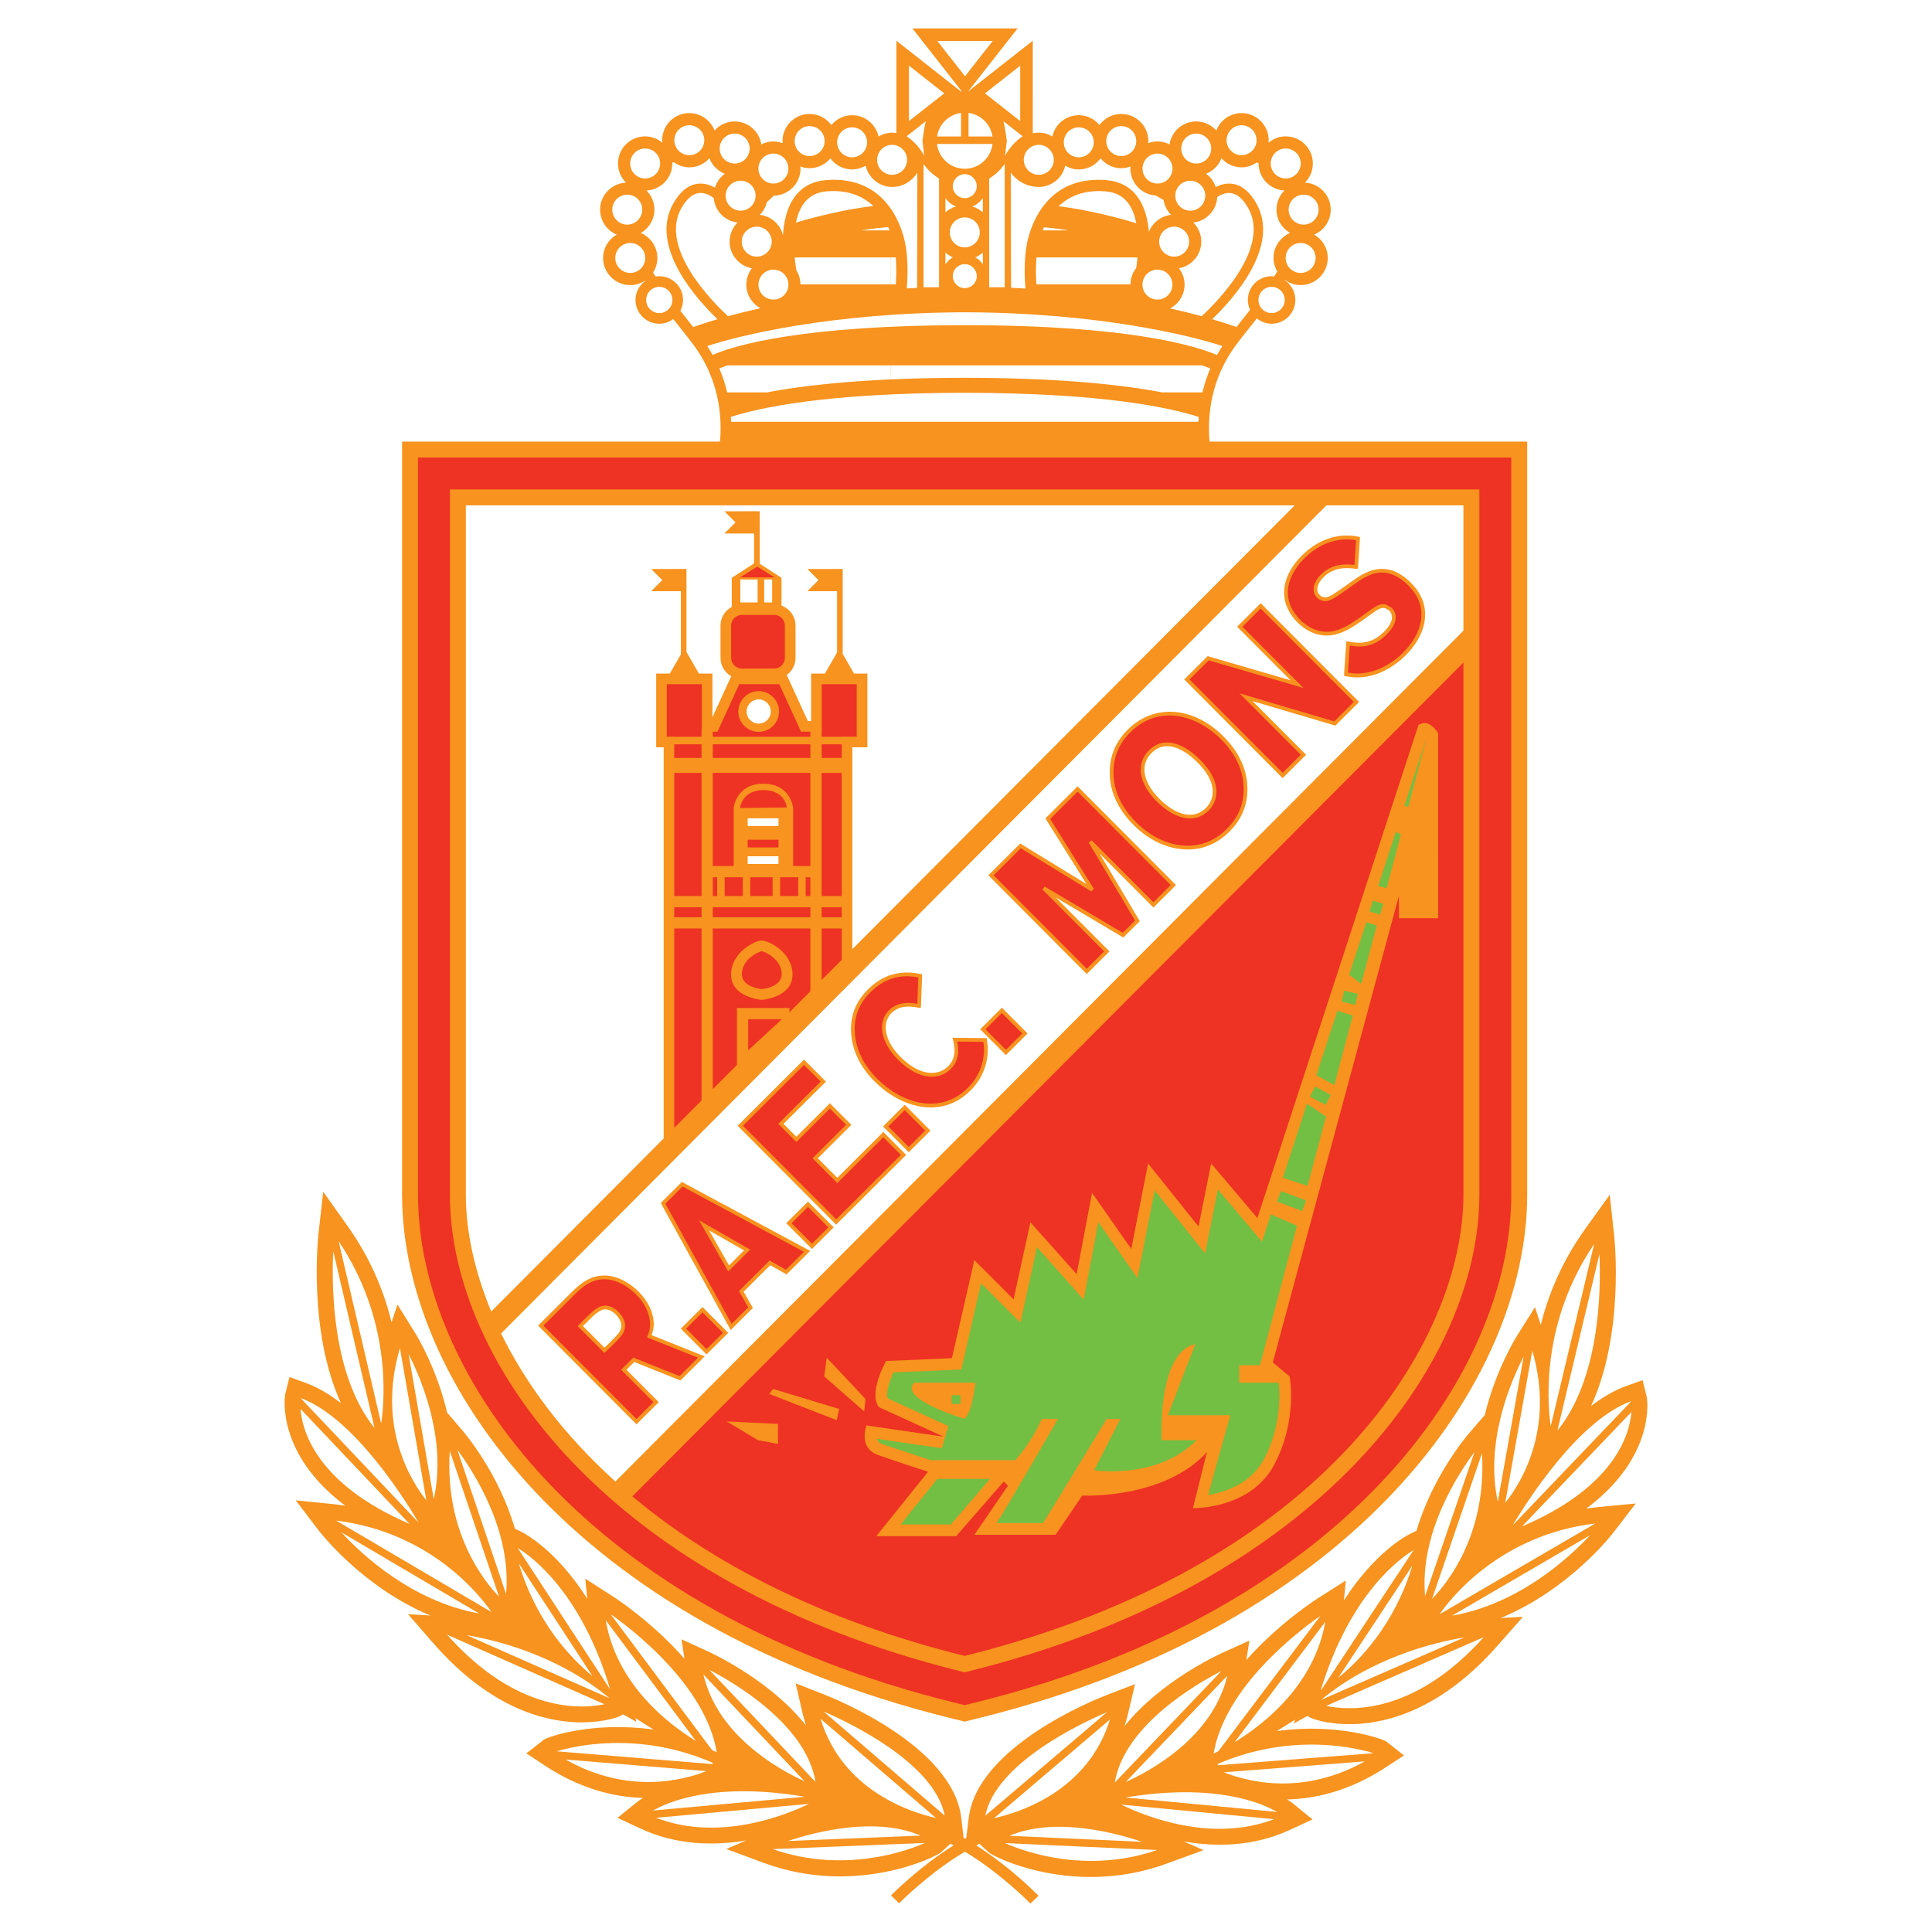 <?xml version="1.0" encoding="utf-8"?>
<!-- Generator: Adobe Illustrator 13.0.0, SVG Export Plug-In . SVG Version: 6.00 Build 14948)  -->
<!DOCTYPE svg PUBLIC "-//W3C//DTD SVG 1.0//EN" "http://www.w3.org/TR/2001/REC-SVG-20010904/DTD/svg10.dtd">
<svg version="1.0" id="Layer_1" xmlns="http://www.w3.org/2000/svg" xmlns:xlink="http://www.w3.org/1999/xlink" x="0px" y="0px"
	 width="192.756px" height="192.756px" viewBox="0 0 192.756 192.756" enable-background="new 0 0 192.756 192.756"
	 xml:space="preserve">
<g>
	<polygon fill-rule="evenodd" clip-rule="evenodd" fill="#FFFFFF" points="0,0 192.756,0 192.756,192.756 0,192.756 0,0 	"/>
	<path fill-rule="evenodd" clip-rule="evenodd" fill="#F7931E" d="M120.679,44.06c-0.303-3.479,0.553-6.851,2.661-9.672
		c0.606-0.811,1.319-1.69,2.053-2.62c0.406,0.326,0.914,0.529,1.474,0.529c1.308,0,2.369-1.062,2.369-2.369
		c0-0.832-0.433-1.561-1.082-1.984c0.006-0.01,0.012-0.02,0.018-0.03c0.448,0.329,0.996,0.529,1.594,0.529
		c1.491,0,2.705-1.213,2.705-2.705c0-0.998-0.549-1.861-1.354-2.331c0.97-0.411,1.651-1.373,1.651-2.492
		c0-1.448-1.146-2.625-2.578-2.692c0.489-0.49,0.793-1.166,0.793-1.912c0-1.492-1.214-2.706-2.706-2.706
		c-0.659,0-1.255,0.246-1.725,0.638c0.008-0.084,0.025-0.167,0.025-0.254c0-1.493-1.214-2.706-2.706-2.706
		c-1.15,0-2.127,0.725-2.519,1.739c-0.496-0.551-1.207-0.906-2.005-0.906c-1.35,0-2.461,0.996-2.663,2.289
		c-0.364-0.182-0.768-0.294-1.202-0.294c-0.328,0-0.639,0.068-0.931,0.176c0.006-0.071,0.021-0.14,0.021-0.212
		c0-1.492-1.214-2.706-2.706-2.706c-0.891,0-1.677,0.439-2.17,1.106c-0.497-0.595-1.234-0.981-2.068-0.981
		c-1.29,0-2.369,0.91-2.638,2.121c-0.399-0.233-0.786-0.376-1.352-0.376c-0.218,0-0.413,0.022-0.597,0.052V6.246V4.065l-6.44,5.057
		l-0.009,0l4.935-6.287H91.032l4.926,6.281l-0.081,0.011l-6.445-5.062v2.181v7.031c-0.14-0.023-0.282-0.037-0.428-0.037
		c-0.495,0-0.952,0.143-1.351,0.375c-0.269-1.21-1.348-2.12-2.638-2.12c-0.834,0-1.571,0.387-2.068,0.982
		c-0.493-0.668-1.279-1.107-2.171-1.107c-1.492,0-2.706,1.213-2.706,2.706c0,0.073,0.016,0.142,0.022,0.212
		c-0.292-0.107-0.603-0.176-0.932-0.176c-0.433,0-0.837,0.113-1.202,0.294c-0.202-1.293-1.314-2.289-2.663-2.289
		c-0.798,0-1.509,0.354-2.004,0.906c-0.391-1.014-1.369-1.739-2.52-1.739c-1.492,0-2.706,1.213-2.706,2.706
		c0,0.087,0.018,0.169,0.026,0.254c-0.47-0.392-1.067-0.638-1.726-0.638c-1.492,0-2.706,1.213-2.706,2.706
		c0,0.746,0.304,1.422,0.793,1.912c-1.432,0.068-2.579,1.244-2.579,2.692c0,1.119,0.682,2.08,1.652,2.492
		c-0.806,0.469-1.354,1.333-1.354,2.331c0,1.492,1.214,2.705,2.706,2.705c0.559,0,1.078-0.17,1.509-0.461
		c0.005,0.008,0.01,0.016,0.014,0.023c-0.6,0.43-0.995,1.129-0.995,1.923c0,1.307,1.063,2.369,2.369,2.369
		c0.525,0,1.006-0.177,1.399-0.466c0.716,0.906,1.41,1.765,2.003,2.557c2.109,2.821,2.963,6.192,2.661,9.672H40.115v75.126
		c0,18.615,17.084,42.889,54.593,52.197c0.009,0.004,1.533,0.381,1.533,0.381l1.531-0.381c37.511-9.309,54.596-33.582,54.596-52.197
		V44.06H120.679L120.679,44.06z M102.025,13.593c-0.736,0.507-1.349,1.184-1.766,1.983c0.009-0.062,0.027-0.123,0.034-0.186
		l0.16-1.34l-0.194-1.288c-0.034-0.229-0.097-0.449-0.15-0.671L102.025,13.593L102.025,13.593z M92.374,12.091
		c-0.054,0.222-0.116,0.442-0.15,0.671l-0.194,1.288l0.159,1.34c0.007,0.063,0.026,0.124,0.035,0.186
		c-0.417-0.799-1.029-1.476-1.765-1.983L92.374,12.091L92.374,12.091z M75.862,30.75c-1.226,0.274-2.305,0.545-3.229,0.798
		c-1.491-1.376-6.926-6.803-4.642-10.801c0.527-0.923,1.12-1.423,1.762-1.488c0.563-0.057,1.087,0.222,1.454,0.491
		c0.108,1.281,1.106,2.304,2.377,2.451c-0.488,0.49-0.79,1.165-0.79,1.909c0,1.328,0.962,2.43,2.226,2.657
		c-0.346,0.455-0.56,1.015-0.56,1.629C74.46,29.411,75.031,30.288,75.862,30.75L75.862,30.75z M119.885,31.551
		c-0.905-0.249-1.941-0.513-3.138-0.781c0.851-0.457,1.438-1.343,1.438-2.375c0-0.614-0.214-1.174-0.56-1.629
		c1.263-0.228,2.226-1.33,2.226-2.657c0-0.744-0.303-1.419-0.791-1.909c1.304-0.149,2.321-1.219,2.386-2.544
		c0.356-0.235,0.824-0.448,1.321-0.397c0.642,0.065,1.234,0.565,1.761,1.488C126.813,24.747,121.373,30.177,119.885,31.551
		L119.885,31.551z M105.621,20.574c1.015-0.964,2.499-1.666,4.683-1.481c1.004,0.084,1.753,0.483,2.289,1.22
		c0.398,0.547,0.634,1.232,0.778,1.956C111.888,21.821,108.785,20.967,105.621,20.574L105.621,20.574z M79.41,22.205
		c0.146-0.702,0.387-1.361,0.775-1.893c0.537-0.736,1.286-1.136,2.289-1.22c2.167-0.183,3.646,0.507,4.661,1.459
		C84.051,20.917,80.996,21.735,79.41,22.205L79.41,22.205z"/>
	<path fill-rule="evenodd" clip-rule="evenodd" fill="#FFFFFF" d="M96.252,39.19c-13.818,0.005-20.531,1.498-23.334,2.405
		c0.011,0.163,0.03,0.324,0.037,0.488h46.612c0.007-0.163,0.024-0.322,0.035-0.483C116.809,40.694,110.098,39.195,96.252,39.19
		L96.252,39.19z"/>
	<path fill-rule="evenodd" clip-rule="evenodd" fill="#FFFFFF" d="M69.666,18.328c0.631-0.062,1.2,0.138,1.66,0.393
		c0.178-0.56,0.522-1.046,0.989-1.384c-0.706-0.277-1.264-0.839-1.537-1.547c-0.495,0.552-1.206,0.905-2.004,0.905
		c-0.587,0-1.12-0.203-1.562-0.523c-0.049,0.021-0.097,0.042-0.145,0.062c0.002,0.026,0.008,0.05,0.008,0.078
		c0,1.448-1.147,2.625-2.579,2.692c0.489,0.49,0.793,1.166,0.793,1.912c0,0.998-0.549,1.861-1.354,2.33
		c0.969,0.412,1.652,1.374,1.652,2.493c0,0.537-0.162,1.034-0.433,1.456c0.082,0.135,0.175,0.267,0.26,0.401
		c0.12-0.018,0.24-0.036,0.365-0.036c1.307,0,2.37,1.063,2.37,2.369c0,0.389-0.104,0.751-0.271,1.077
		c0.228,0.288,0.455,0.577,0.677,0.856l0.6,0.769c0.476-0.171,1.294-0.45,2.426-0.783c-2.018-1.938-6.864-7.252-4.4-11.564
		C67.867,19.081,68.703,18.423,69.666,18.328L69.666,18.328z"/>
	<path fill-rule="evenodd" clip-rule="evenodd" fill="#FFFFFF" d="M124.498,29.928c0-1.306,1.062-2.369,2.368-2.369
		c0.09,0,0.173,0.017,0.26,0.026c0.104-0.166,0.207-0.331,0.307-0.498c-0.231-0.398-0.374-0.855-0.374-1.348
		c0-1.119,0.683-2.081,1.652-2.493c-0.806-0.469-1.354-1.332-1.354-2.33c0-0.746,0.304-1.422,0.793-1.912
		c-1.432-0.067-2.578-1.245-2.578-2.692c0-0.009,0.002-0.017,0.002-0.025c-0.062-0.028-0.124-0.054-0.187-0.082
		c-0.434,0.301-0.948,0.49-1.516,0.49c-0.798,0-1.509-0.353-2.004-0.906c-0.273,0.708-0.831,1.271-1.537,1.548
		c0.45,0.325,0.782,0.791,0.967,1.325c0.44-0.227,0.974-0.392,1.557-0.334c0.963,0.094,1.799,0.752,2.486,1.955
		c2.465,4.313-2.385,9.63-4.402,11.566c1.126,0.331,1.956,0.611,2.43,0.781l0.6-0.77c0.247-0.311,0.499-0.628,0.751-0.95
		C124.58,30.611,124.498,30.28,124.498,29.928L124.498,29.928z"/>
	<path fill-rule="evenodd" clip-rule="evenodd" fill="#FFFFFF" d="M93.689,17.804v10.858h-1.548V16.346
		C92.543,16.942,93.072,17.44,93.689,17.804L93.689,17.804z"/>
	<path fill-rule="evenodd" clip-rule="evenodd" fill="#FFFFFF" d="M98.692,17.804v10.858h1.548V16.346
		C99.838,16.942,99.309,17.44,98.692,17.804L98.692,17.804z"/>
	<path fill-rule="evenodd" clip-rule="evenodd" fill="#FFFFFF" d="M116.091,19.952l-0.783-0.446c-1.408-0.092-2.53-1.256-2.53-2.688
		c0-0.073,0.017-0.141,0.021-0.213c-0.291,0.108-0.603,0.176-0.932,0.176c-0.833,0-1.571-0.387-2.067-0.982
		c-0.493,0.667-1.279,1.106-2.171,1.106c-0.494,0-0.952-0.143-1.352-0.376c-0.269,1.211-1.347,2.121-2.638,2.121
		c-1.877,0-2.797-1.434-2.797-1.434l0.034,11.496c0.48,0.022,0.963,0.044,1.43,0.073c-0.077-0.938-0.16-2.72,0.129-4.357
		c0.207-1.172,1.563-6.994,7.962-6.455c1.329,0.112,2.373,0.677,3.104,1.679c0.704,0.967,1.016,2.228,1.127,3.47
		c0.361-0.908,1.203-1.572,2.21-1.688C116.445,21.041,116.182,20.525,116.091,19.952L116.091,19.952z"/>
	<path fill-rule="evenodd" clip-rule="evenodd" fill="#FFFFFF" d="M91.523,17.217c0,0-0.77,1.434-2.518,1.434
		c-1.255,0-2.37-0.91-2.639-2.121c-0.398,0.232-0.856,0.375-1.35,0.375c-0.892,0-1.678-0.439-2.171-1.106
		c-0.497,0.595-1.234,0.982-2.068,0.982c-0.329,0-0.639-0.067-0.931-0.176c0.006,0.072,0.022,0.141,0.022,0.213
		c0,1.476-1.19,2.676-2.662,2.701l-0.696,0.655c-0.12,0.483-0.363,0.919-0.704,1.261c1.132,0.13,2.047,0.956,2.312,2.038
		c0.082-1.352,0.387-2.763,1.157-3.821c0.73-1.002,1.774-1.567,3.103-1.679c6.4-0.539,7.756,5.283,7.963,6.455
		c0.289,1.631,0.207,3.405,0.129,4.348c0.339-0.02,0.688-0.035,1.033-0.051L91.523,17.217L91.523,17.217z"/>
	<path fill-rule="evenodd" clip-rule="evenodd" fill="#FFFFFF" d="M97.452,27.55c0,0.66-0.536,1.196-1.195,1.196
		c-0.661,0-1.197-0.536-1.197-1.196c0-0.661,0.536-1.196,1.197-1.196C96.916,26.354,97.452,26.889,97.452,27.55L97.452,27.55z"/>
	<path fill-rule="evenodd" clip-rule="evenodd" fill="#FFFFFF" d="M125.558,29.928c0,0.723,0.587,1.309,1.309,1.309
		c0.723,0,1.31-0.586,1.31-1.309c0-0.723-0.587-1.309-1.31-1.309C126.145,28.619,125.558,29.205,125.558,29.928L125.558,29.928z"/>
	<path fill-rule="evenodd" clip-rule="evenodd" fill="#FFFFFF" d="M67.087,29.928c0,0.723-0.586,1.309-1.309,1.309
		c-0.722,0-1.309-0.586-1.309-1.309c0-0.723,0.587-1.309,1.309-1.309C66.501,28.619,67.087,29.205,67.087,29.928L67.087,29.928z"/>
	<path fill-rule="evenodd" clip-rule="evenodd" fill="#FFFFFF" d="M128.27,25.738c0,0.825,0.67,1.495,1.495,1.495
		s1.494-0.67,1.494-1.495c0-0.826-0.669-1.495-1.494-1.495S128.27,24.913,128.27,25.738L128.27,25.738z"/>
	<path fill-rule="evenodd" clip-rule="evenodd" fill="#FFFFFF" d="M64.375,25.738c0,0.825-0.669,1.495-1.494,1.495
		c-0.826,0-1.495-0.67-1.495-1.495c0-0.826,0.669-1.495,1.495-1.495C63.706,24.243,64.375,24.913,64.375,25.738L64.375,25.738z"/>
	<path fill-rule="evenodd" clip-rule="evenodd" fill="#FFFFFF" d="M128.568,20.916c0,0.826,0.669,1.495,1.494,1.495
		s1.494-0.669,1.494-1.495c0-0.825-0.669-1.494-1.494-1.494S128.568,20.091,128.568,20.916L128.568,20.916z"/>
	<path fill-rule="evenodd" clip-rule="evenodd" fill="#FFFFFF" d="M64.077,20.916c0,0.826-0.67,1.495-1.494,1.495
		c-0.826,0-1.496-0.669-1.496-1.495c0-0.825,0.67-1.494,1.496-1.494C63.407,19.422,64.077,20.091,64.077,20.916L64.077,20.916z"/>
	<path fill-rule="evenodd" clip-rule="evenodd" fill="#FFFFFF" d="M126.781,16.312c0,0.825,0.67,1.495,1.495,1.495
		s1.495-0.67,1.495-1.495c0-0.826-0.67-1.496-1.495-1.496S126.781,15.486,126.781,16.312L126.781,16.312z"/>
	<path fill-rule="evenodd" clip-rule="evenodd" fill="#FFFFFF" d="M65.862,16.312c0,0.825-0.669,1.495-1.494,1.495
		c-0.826,0-1.495-0.67-1.495-1.495c0-0.826,0.669-1.496,1.495-1.496C65.193,14.816,65.862,15.486,65.862,16.312L65.862,16.312z"/>
	<path fill-rule="evenodd" clip-rule="evenodd" fill="#FFFFFF" d="M122.377,13.991c0,0.824,0.67,1.494,1.494,1.494
		c0.826,0,1.496-0.67,1.496-1.494c0-0.826-0.67-1.496-1.496-1.496C123.047,12.495,122.377,13.165,122.377,13.991L122.377,13.991z"/>
	<path fill-rule="evenodd" clip-rule="evenodd" fill="#FFFFFF" d="M70.268,13.991c0,0.824-0.669,1.494-1.495,1.494
		c-0.826,0-1.495-0.67-1.495-1.494c0-0.826,0.669-1.496,1.495-1.496C69.598,12.495,70.268,13.165,70.268,13.991L70.268,13.991z"/>
	<path fill-rule="evenodd" clip-rule="evenodd" fill="#FFFFFF" d="M113.988,16.818c0,0.826,0.67,1.495,1.494,1.495
		c0.826,0,1.495-0.669,1.495-1.495c0-0.825-0.669-1.495-1.495-1.495C114.658,15.324,113.988,15.993,113.988,16.818L113.988,16.818z"
		/>
	<path fill-rule="evenodd" clip-rule="evenodd" fill="#FFFFFF" d="M78.656,16.818c0,0.826-0.669,1.495-1.495,1.495
		c-0.825,0-1.495-0.669-1.495-1.495c0-0.825,0.669-1.495,1.495-1.495C77.987,15.324,78.656,15.993,78.656,16.818L78.656,16.818z"/>
	<path fill-rule="evenodd" clip-rule="evenodd" fill="#FFFFFF" d="M110.373,14.076c0,0.825,0.669,1.495,1.494,1.495
		c0.826,0,1.495-0.67,1.495-1.495s-0.669-1.495-1.495-1.495C111.042,12.581,110.373,13.25,110.373,14.076L110.373,14.076z"/>
	<path fill-rule="evenodd" clip-rule="evenodd" fill="#FFFFFF" d="M82.271,14.076c0,0.825-0.669,1.495-1.495,1.495
		c-0.825,0-1.495-0.67-1.495-1.495s0.669-1.495,1.495-1.495C81.603,12.581,82.271,13.25,82.271,14.076L82.271,14.076z"/>
	<path fill-rule="evenodd" clip-rule="evenodd" fill="#FFFFFF" d="M106.135,14.2c0,0.825,0.669,1.495,1.494,1.495
		c0.826,0,1.495-0.669,1.495-1.495s-0.669-1.495-1.495-1.495C106.804,12.706,106.135,13.375,106.135,14.2L106.135,14.2z"/>
	<path fill-rule="evenodd" clip-rule="evenodd" fill="#FFFFFF" d="M86.51,14.2c0,0.825-0.67,1.495-1.494,1.495
		c-0.826,0-1.496-0.669-1.496-1.495s0.67-1.495,1.496-1.495C85.84,12.706,86.51,13.375,86.51,14.2L86.51,14.2z"/>
	<path fill-rule="evenodd" clip-rule="evenodd" fill="#FFFFFF" d="M102.145,15.945c0,0.826,0.67,1.495,1.495,1.495
		s1.495-0.669,1.495-1.495c0-0.825-0.67-1.495-1.495-1.495S102.145,15.12,102.145,15.945L102.145,15.945z"/>
	<path fill-rule="evenodd" clip-rule="evenodd" fill="#FFFFFF" d="M90.5,15.945c0,0.826-0.67,1.495-1.495,1.495
		c-0.825,0-1.495-0.669-1.495-1.495c0-0.825,0.67-1.495,1.495-1.495C89.83,14.451,90.5,15.12,90.5,15.945L90.5,15.945z"/>
	<path fill-rule="evenodd" clip-rule="evenodd" fill="#FFFFFF" d="M117.258,19.526c0,0.825,0.67,1.495,1.494,1.495
		c0.826,0,1.496-0.67,1.496-1.495c0-0.825-0.67-1.495-1.496-1.495C117.928,18.031,117.258,18.701,117.258,19.526L117.258,19.526z"/>
	<path fill-rule="evenodd" clip-rule="evenodd" fill="#FFFFFF" d="M75.387,19.526c0,0.825-0.669,1.495-1.495,1.495
		c-0.825,0-1.495-0.67-1.495-1.495c0-0.825,0.669-1.495,1.495-1.495C74.718,18.031,75.387,18.701,75.387,19.526L75.387,19.526z"/>
	<path fill-rule="evenodd" clip-rule="evenodd" fill="#FFFFFF" d="M115.65,24.109c0,0.826,0.669,1.495,1.494,1.495
		s1.495-0.669,1.495-1.495c0-0.825-0.67-1.495-1.495-1.495S115.65,23.284,115.65,24.109L115.65,24.109z"/>
	<path fill-rule="evenodd" clip-rule="evenodd" fill="#FFFFFF" d="M76.995,24.109c0,0.826-0.67,1.495-1.495,1.495
		s-1.495-0.669-1.495-1.495c0-0.825,0.67-1.495,1.495-1.495S76.995,23.284,76.995,24.109L76.995,24.109z"/>
	<path fill-rule="evenodd" clip-rule="evenodd" fill="#FFFFFF" d="M113.983,28.395c0,0.826,0.67,1.495,1.495,1.495
		s1.495-0.669,1.495-1.495c0-0.825-0.67-1.495-1.495-1.495S113.983,27.57,113.983,28.395L113.983,28.395z"/>
	<path fill-rule="evenodd" clip-rule="evenodd" fill="#FFFFFF" d="M78.661,28.395c0,0.826-0.669,1.495-1.495,1.495
		s-1.495-0.669-1.495-1.495c0-0.825,0.669-1.495,1.495-1.495S78.661,27.57,78.661,28.395L78.661,28.395z"/>
	<path fill-rule="evenodd" clip-rule="evenodd" fill="#FFFFFF" d="M117.854,14.823c0,0.826,0.669,1.495,1.494,1.495
		s1.494-0.669,1.494-1.495s-0.669-1.495-1.494-1.495S117.854,13.998,117.854,14.823L117.854,14.823z"/>
	<path fill-rule="evenodd" clip-rule="evenodd" fill="#FFFFFF" d="M74.792,14.823c0,0.826-0.669,1.495-1.495,1.495
		c-0.825,0-1.495-0.669-1.495-1.495s0.669-1.495,1.495-1.495C74.123,13.329,74.792,13.998,74.792,14.823L74.792,14.823z"/>
	<path fill-rule="evenodd" clip-rule="evenodd" fill="#FFFFFF" d="M97.751,23.187c0,0.825-0.67,1.495-1.494,1.495
		c-0.826,0-1.496-0.669-1.496-1.495c0-0.826,0.67-1.495,1.496-1.495C97.081,21.692,97.751,22.361,97.751,23.187L97.751,23.187z"/>
	<path fill-rule="evenodd" clip-rule="evenodd" fill="#FFFFFF" d="M97.452,18.574c0,0.66-0.536,1.196-1.195,1.196
		c-0.661,0-1.197-0.536-1.197-1.196c0-0.661,0.536-1.196,1.197-1.196C96.916,17.378,97.452,17.913,97.452,18.574L97.452,18.574z"/>
	<path fill-rule="evenodd" clip-rule="evenodd" fill="#FFFFFF" d="M96.63,13.614h2.39c-0.187-1.227-1.157-2.183-2.39-2.349V13.614
		L96.63,13.614z"/>
	<path fill-rule="evenodd" clip-rule="evenodd" fill="#FFFFFF" d="M95.882,13.614v-2.349c-1.232,0.166-2.205,1.123-2.389,2.349
		H95.882L95.882,13.614z"/>
	<path fill-rule="evenodd" clip-rule="evenodd" fill="#FFFFFF" d="M93.484,14.362c0.165,1.392,1.335,2.475,2.771,2.475
		c1.436,0,2.607-1.083,2.771-2.475H93.484L93.484,14.362z"/>
	<polygon fill-rule="evenodd" clip-rule="evenodd" fill="#FFFFFF" points="99.042,4.09 96.279,7.61 93.518,4.09 99.042,4.09 	"/>
	<polygon fill-rule="evenodd" clip-rule="evenodd" fill="#FFFFFF" points="101.787,6.553 98.268,9.316 101.787,12.076 
		101.787,6.553 	"/>
	<polygon fill-rule="evenodd" clip-rule="evenodd" fill="#FFFFFF" points="90.688,6.553 94.208,9.316 90.688,12.076 90.688,6.553 	
		"/>
	<path fill-rule="evenodd" clip-rule="evenodd" fill="#FFFFFF" d="M98.056,25.197c-0.219,0.196-0.466,0.361-0.739,0.478
		c0.3,0.171,0.549,0.416,0.739,0.701V25.197L98.056,25.197z"/>
	<path fill-rule="evenodd" clip-rule="evenodd" fill="#FFFFFF" d="M98.056,19.749c-0.254,0.383-0.618,0.688-1.056,0.85
		c0.397,0.115,0.756,0.32,1.056,0.588V19.749L98.056,19.749z"/>
	<path fill-rule="evenodd" clip-rule="evenodd" fill="#FFFFFF" d="M94.325,25.197c0.219,0.196,0.466,0.361,0.739,0.478
		c-0.3,0.171-0.549,0.416-0.739,0.701V25.197L94.325,25.197z"/>
	<path fill-rule="evenodd" clip-rule="evenodd" fill="#FFFFFF" d="M94.325,19.749c0.253,0.383,0.617,0.688,1.056,0.85
		c-0.397,0.115-0.755,0.32-1.056,0.588V19.749L94.325,19.749z"/>
	<path fill-rule="evenodd" clip-rule="evenodd" fill="#FFFFFF" d="M96.263,31.155c-13.42,0.039-22.686,2.371-25.702,3.368
		c0.189,0.293,0.369,0.59,0.538,0.893c2.304-1.038,9.328-2.968,25.153-2.973c16.699,0.006,23.239,2.14,25.166,2.98
		c0.169-0.305,0.351-0.604,0.541-0.899C118.944,33.526,109.679,31.194,96.263,31.155L96.263,31.155z"/>
	<polygon fill-rule="evenodd" clip-rule="evenodd" fill="#FFFFFF" points="115.94,39.147 119.973,39.147 120.019,38.947 
		120.169,38.391 120.342,37.842 120.536,37.301 120.752,36.769 120.646,36.725 120.529,36.678 120.401,36.628 120.263,36.576 
		120.113,36.522 119.952,36.465 119.92,36.454 88.886,36.454 88.886,37.852 89.1,37.842 89.753,37.815 90.419,37.791 91.1,37.769 
		91.794,37.75 92.502,37.733 93.224,37.72 93.959,37.708 94.709,37.701 95.474,37.696 96.252,37.694 97.056,37.696 97.844,37.701 
		98.615,37.709 99.372,37.721 100.113,37.735 100.839,37.753 101.549,37.773 102.245,37.796 102.926,37.822 103.592,37.85 
		104.243,37.881 104.88,37.914 105.502,37.949 106.111,37.987 106.705,38.026 107.286,38.068 107.853,38.112 108.406,38.157 
		108.946,38.205 109.473,38.254 109.985,38.304 110.486,38.356 110.974,38.41 111.448,38.465 111.91,38.521 112.359,38.579 
		112.797,38.637 113.222,38.696 113.635,38.757 114.036,38.818 114.426,38.88 114.804,38.942 115.17,39.006 115.525,39.069 
		115.869,39.133 115.94,39.147 	"/>
	<polygon fill-rule="evenodd" clip-rule="evenodd" fill="#FFFFFF" points="72.548,39.147 76.536,39.147 76.82,39.093 77.173,39.03 
		77.537,38.966 77.911,38.904 78.295,38.842 78.691,38.781 79.099,38.721 79.517,38.662 79.947,38.603 80.389,38.546 80.841,38.49 
		81.306,38.436 81.782,38.382 82.271,38.33 82.771,38.279 83.283,38.23 83.808,38.183 84.345,38.137 84.895,38.093 85.457,38.051 
		86.031,38.011 86.619,37.973 87.219,37.937 87.833,37.903 88.46,37.872 88.886,37.852 88.886,36.454 72.582,36.454 72.573,36.457 
		72.411,36.514 72.26,36.569 72.12,36.621 71.992,36.671 71.874,36.718 71.767,36.762 71.982,37.293 72.176,37.833 72.349,38.381 
		72.499,38.936 72.548,39.147 	"/>
	<polygon fill-rule="evenodd" clip-rule="evenodd" fill="#FFFFFF" points="103.404,28.376 112.775,28.376 112.845,27.783 
		113.047,27.221 113.362,26.724 113.441,26.134 113.484,25.684 103.41,25.684 103.395,25.847 103.365,26.454 103.357,27.038 
		103.365,27.585 103.386,28.082 103.404,28.376 	"/>
	<polygon fill-rule="evenodd" clip-rule="evenodd" fill="#FFFFFF" points="104.031,22.989 106.628,22.989 106.235,22.925 
		105.54,22.827 104.845,22.744 104.153,22.679 104.031,22.989 	"/>
	<polygon fill-rule="evenodd" clip-rule="evenodd" fill="#FFFFFF" points="79.87,28.376 88.886,28.376 88.886,25.684 79.291,25.684 
		79.313,25.938 79.383,26.5 79.454,26.966 79.679,27.403 79.821,27.883 79.87,28.376 	"/>
	<polygon fill-rule="evenodd" clip-rule="evenodd" fill="#FFFFFF" points="85.926,22.989 88.745,22.989 88.616,22.662 
		87.989,22.715 87.358,22.783 86.726,22.866 86.095,22.961 85.926,22.989 	"/>
	<polygon fill-rule="evenodd" clip-rule="evenodd" fill="#FFFFFF" points="88.886,28.376 89.374,28.376 89.393,28.064 
		89.413,27.569 89.42,27.024 89.412,26.443 89.382,25.84 89.367,25.684 88.886,25.684 88.886,28.376 	"/>
	<path fill-rule="evenodd" clip-rule="evenodd" fill="#EE3224" d="M41.706,45.649v73.536c0,18.016,16.706,41.551,53.385,50.654
		c0.002,0,1.15,0.285,1.15,0.285l1.148-0.285c36.682-9.104,53.388-32.639,53.388-50.654V45.649H41.706L41.706,45.649z"/>
	<path fill-rule="evenodd" clip-rule="evenodd" fill="#F7931E" d="M44.886,48.83v70.355c0,16.816,15.951,38.875,50.972,47.568
		l0.383,0.094l0.382-0.094c35.022-8.693,50.973-30.752,50.973-47.568V48.83H44.886L44.886,48.83z"/>
	<path fill-rule="evenodd" clip-rule="evenodd" fill="#FFFFFF" d="M146.006,62.923c0-7.429,0-12.503,0-12.503s-5.916,0-13.666,0
		l-82.347,82.619c2.42,4.949,6.161,10.037,11.402,14.773L146.006,62.923L146.006,62.923z"/>
	<path fill-rule="evenodd" clip-rule="evenodd" fill="#FFFFFF" d="M85.04,74.56c0,0.97,0,10.514,0,20.136l44.131-44.276H46.477
		c0,0,0,57.544,0,68.765c0,3.535,0.812,7.523,2.532,11.662l17.206-17.262c0-7.768,0-37.28,0-39.026c-0.311,0-0.748,0-0.748,0v-7.357
		h1.362l1.101-1.907v-6.313H64.97c0,0,0.912-0.912,1.105-1.105c-0.193-0.194-1.105-1.106-1.105-1.106l3.52-0.009v8.284l1.245,2.157
		h1.342c0,0,0,2.968,0,4.363c0.469-1.023,1.522-3.319,1.877-4.097c-0.635-0.37-1.068-1.05-1.068-1.836v-3.216
		c0-0.809,0.458-1.505,1.123-1.867v-2.902c0,0,1.316-0.851,2.226-1.438v-2.986h-2.958c0,0,0.912-0.912,1.105-1.105
		c-0.194-0.194-1.105-1.106-1.105-1.106l3.52-0.009v5.241c0.906,0.586,2.172,1.404,2.172,1.404v2.773c0.814,0.3,1.4,1.078,1.4,1.995
		v3.216c0,0.704-0.347,1.325-0.875,1.713c0.316,0.69,1.726,3.766,2.106,4.595c0.144,0,0.163,0,0.326,0c0-1.278,0-4.738,0-4.738
		h1.374l1.213-2.102v-6.119h-2.958c0,0,0.911-0.912,1.105-1.105c-0.194-0.194-1.105-1.106-1.105-1.106l3.52-0.009v8.478l1.133,1.963
		h0.27h1.061v7.357C86.536,74.56,85.22,74.56,85.04,74.56L85.04,74.56z"/>
	<path fill-rule="evenodd" clip-rule="evenodd" fill="#EE3224" d="M63.09,149.293c7.835,6.564,18.704,12.332,33.151,15.916
		c35.958-8.924,49.765-31.352,49.765-46.023c0-7.432,0-35.188,0-53.083L63.09,149.293L63.09,149.293z"/>
	<path fill-rule="evenodd" clip-rule="evenodd" fill="#F7931E" d="M92.596,146.834l-5.172,6.43h7.968l4.754-5.451l0.419,0.418
		l-3.355,4.893h8.109l2.656-3.914c0,0,8.108,0.42,12.441-4.332l-1.397,5.592c0,0,5.731,0.139,8.108-4.334
		c2.376-4.475,1.537-8.809,1.537-8.809l-1.678-1.396l12.582-46.553v2.237h3.915V73.161c0,0-0.839-1.539-1.958-0.84l-16.076,49.208
		l-4.613-5.451l-1.259,6.291l-5.032-6.291l-1.678,8.527l-3.914-5.592l-1.538,8.107l-4.613-5.172l-1.678,7.689l-3.915-3.916
		l-2.237,9.787l-6.57,0.279c0,0-1.817,3.217-0.699,4.613l6.431,2.936l-7.69-1.117c0,0-0.838,2.234,1.119,2.934
		C89.521,145.854,92.596,146.834,92.596,146.834L92.596,146.834z"/>
	<polygon fill-rule="evenodd" clip-rule="evenodd" fill="#F7931E" points="86.224,140.82 82.234,137.33 82.484,135.459 
		86.348,139.574 86.224,140.82 	"/>
	<polygon fill-rule="evenodd" clip-rule="evenodd" fill="#F7931E" points="83.73,140.572 83.481,141.693 76.749,139.076 
		77.123,138.576 83.73,140.572 	"/>
	<polygon fill-rule="evenodd" clip-rule="evenodd" fill="#F7931E" points="77.622,144.061 75.627,143.688 72.51,141.818 
		77.622,142.066 77.622,144.061 	"/>
	<path fill-rule="evenodd" clip-rule="evenodd" fill="#72BF44" d="M93.514,147.553l-0.009,0.012c0,0-2.13,2.646-3.646,4.533
		c2.124,0,4.381,0,5.003,0c0.262-0.299,2.017-2.34,3.916-4.545H98.69C96.965,147.553,95.24,147.553,93.514,147.553L93.514,147.553z"
		/>
	<polygon fill-rule="evenodd" clip-rule="evenodd" fill="#72BF44" points="127.992,117.502 130.453,118.322 132.292,111.398 
		130.405,110.115 127.992,117.502 	"/>
	<polygon fill-rule="evenodd" clip-rule="evenodd" fill="#72BF44" points="131.331,107.285 133.128,108.252 134.968,101.326 
		133.436,100.842 131.331,107.285 	"/>
	<polygon fill-rule="evenodd" clip-rule="evenodd" fill="#72BF44" points="134.604,97.264 135.811,98.152 137.355,92.336 
		136.321,92.01 134.604,97.264 	"/>
	<polygon fill-rule="evenodd" clip-rule="evenodd" fill="#72BF44" points="140.124,80.369 140.492,80.526 142.316,73.656 
		140.124,80.369 	"/>
	<polygon fill-rule="evenodd" clip-rule="evenodd" fill="#72BF44" points="137.506,88.382 138.34,88.627 139.767,83.257 
		139.263,83.006 137.506,88.382 	"/>
	<path fill-rule="evenodd" clip-rule="evenodd" fill="#72BF44" d="M125.703,136.207l3.699-13.926l-2.606-1.117l-0.238,0.729
		l-0.649,1.986c0,0-3.036-3.59-4.402-5.205c-0.369,1.842-1.276,6.377-1.276,6.377s-3.539-4.424-5.025-6.281
		c-0.491,2.49-1.723,8.748-1.723,8.748s-2.776-3.967-3.898-5.57c-0.456,2.402-1.463,7.717-1.463,7.717s-3.3-3.699-4.666-5.232
		c-0.491,2.25-1.646,7.541-1.646,7.541s-2.789-2.791-3.932-3.934c-0.587,2.566-1.965,8.598-1.965,8.598s-5.668,0.24-6.771,0.289
		c-0.37,0.803-0.642,1.701-0.642,2.275c0,0.141,0.043,0.223,0.078,0.318c0.686,0.312,6.042,2.758,6.042,2.758l-0.652,2.215
		c0,0-4.756-0.691-6.477-0.941c0.063,0.209,0.18,0.404,0.466,0.506l4.876,1.625h8.477c1.893-2.197,2.619-4.113,2.619-4.113h1.62
		c0,0-5.141,8.955-6.125,10.391c2.095,0,3.886,0,4.63,0c0.523-0.773,6.357-10.391,6.357-10.391h1.371l-2.618,5.111
		c0.074,0.004,6.295,0.982,10.218-2.992h-3.485c0,0-0.499-8.727,3.366-9.6l-2.743,7.107h6.233c0,0-1.794,6.324-2.202,7.955
		c1.65-0.275,4.233-1.092,5.547-3.564c1.282-2.412,1.541-4.805,1.541-6.346c0-0.564-0.034-0.994-0.065-1.287h-3.947v-1.746H125.703
		L125.703,136.207z M96.216,141.561c0,0-6.626-1.986-5.006-3.607h6.109C97.319,137.953,96.983,141.053,96.216,141.561
		L96.216,141.561z"/>
	<polygon fill-rule="evenodd" clip-rule="evenodd" fill="#72BF44" points="130.688,109.402 132.255,110.238 132.784,109.248 
		131.217,108.412 130.688,109.402 	"/>
	<polygon fill-rule="evenodd" clip-rule="evenodd" fill="#72BF44" points="133.857,99.939 135.216,100.254 135.469,99.16 
		134.11,98.846 133.857,99.939 	"/>
	<polygon fill-rule="evenodd" clip-rule="evenodd" fill="#72BF44" points="136.968,89.865 136.645,90.939 137.69,91.253 
		138.013,90.178 136.968,89.865 	"/>
	<polygon fill-rule="evenodd" clip-rule="evenodd" fill="#72BF44" points="95.824,140.072 94.951,140.072 94.951,139.199 
		95.824,139.199 95.824,140.072 	"/>
	<polygon fill-rule="evenodd" clip-rule="evenodd" fill="#72BF44" points="127.409,119.885 129.919,120.826 130.312,119.775 
		127.804,118.836 127.409,119.885 	"/>
	<polygon fill-rule="evenodd" clip-rule="evenodd" fill="#EE3224" points="78.005,101.689 74.648,101.689 74.648,104.793 
		78.005,101.689 	"/>
	<polygon fill-rule="evenodd" clip-rule="evenodd" fill="#EE3224" points="69.992,90.517 67.274,90.517 67.274,91.515 
		69.992,91.515 69.992,90.517 	"/>
	<polygon fill-rule="evenodd" clip-rule="evenodd" fill="#EE3224" points="71.114,91.515 80.852,91.515 80.852,90.517 
		71.114,90.517 71.114,91.515 	"/>
	<polygon fill-rule="evenodd" clip-rule="evenodd" fill="#EE3224" points="69.992,77.115 67.274,77.115 67.274,89.395 
		69.992,89.395 69.992,77.115 	"/>
	<polygon fill-rule="evenodd" clip-rule="evenodd" fill="#EE3224" points="81.974,77.115 81.974,89.395 83.98,89.395 83.98,77.115 
		81.974,77.115 	"/>
	<polygon fill-rule="evenodd" clip-rule="evenodd" fill="#EE3224" points="81.974,74.258 81.974,75.619 83.98,75.619 83.98,74.258 
		81.974,74.258 	"/>
	<polygon fill-rule="evenodd" clip-rule="evenodd" fill="#EE3224" points="81.974,91.515 83.98,91.515 83.98,90.517 81.974,90.517 
		81.974,91.515 	"/>
	<polygon fill-rule="evenodd" clip-rule="evenodd" fill="#EE3224" points="69.992,74.258 67.274,74.258 67.274,75.619 
		69.992,75.619 69.992,74.258 	"/>
	<polygon fill-rule="evenodd" clip-rule="evenodd" fill="#EE3224" points="67.274,73.51 69.992,73.51 69.992,72.764 70.017,72.764 
		70.017,68.263 66.526,68.263 66.526,73.499 67.274,73.499 67.274,73.51 	"/>
	<polygon fill-rule="evenodd" clip-rule="evenodd" fill="#EE3224" points="69.992,92.636 67.274,92.636 67.274,112.521 
		69.992,109.795 69.992,92.636 	"/>
	<polygon fill-rule="evenodd" clip-rule="evenodd" fill="#EE3224" points="81.985,68.263 81.985,73.001 81.974,73.001 81.974,73.51 
		83.98,73.51 83.98,73.499 85.475,73.499 85.475,68.263 81.985,68.263 	"/>
	<polygon fill-rule="evenodd" clip-rule="evenodd" fill="#EE3224" points="81.974,92.636 81.974,97.773 83.98,95.76 83.98,92.636 
		81.974,92.636 	"/>
	<polygon fill-rule="evenodd" clip-rule="evenodd" fill="#EE3224" points="80.852,74.258 71.114,74.258 71.114,75.619 
		80.852,75.619 80.852,74.258 	"/>
	<polygon fill-rule="evenodd" clip-rule="evenodd" fill="#EE3224" points="71.114,92.636 71.114,108.668 73.526,106.248 
		73.526,101.129 73.526,100.568 74.087,100.568 78.201,100.568 78.762,100.568 78.762,100.996 80.852,98.898 80.852,92.636 
		71.114,92.636 	"/>
	<path fill-rule="evenodd" clip-rule="evenodd" fill="#F7931E" d="M76.004,93.831c-0.651,0-3.067,1.162-3.067,3.401
		c0,2.24,2.9,2.51,3.067,2.525c0.167-0.016,3.067-0.285,3.067-2.525C79.072,94.993,76.656,93.831,76.004,93.831L76.004,93.831z"/>
	<path fill-rule="evenodd" clip-rule="evenodd" fill="#EE3224" d="M74.016,97.184c0,1.227,1.681,1.465,1.988,1.498
		c0.305-0.033,1.986-0.271,1.986-1.498c0-1.482-1.677-2.242-1.986-2.281C75.693,94.942,74.016,95.702,74.016,97.184L74.016,97.184z"
		/>
	<path fill-rule="evenodd" clip-rule="evenodd" fill="#EE3224" d="M78.307,65.633c0,0.592-0.48,1.073-1.071,1.073l-3.217-0.001
		c-0.592,0-1.072-0.48-1.072-1.072v-3.216c0-0.592,0.48-1.072,1.072-1.072h3.217c0.591,0,1.071,0.48,1.071,1.072V65.633
		L78.307,65.633z"/>
	<polygon fill-rule="evenodd" clip-rule="evenodd" fill="#EE3224" points="71.114,73.51 80.852,73.51 80.852,73.001 79.918,73.001 
		77.747,68.263 73.757,68.263 71.585,73.001 71.114,73.001 71.114,73.51 	"/>
	<polygon fill-rule="evenodd" clip-rule="evenodd" fill="#EE3224" points="73.832,57.604 75.554,56.534 77.276,57.604 
		73.832,57.604 	"/>
	<polygon fill-rule="evenodd" clip-rule="evenodd" fill="#FFFFFF" points="75.587,60.107 73.862,60.107 73.862,57.815 
		75.587,57.815 75.587,60.107 	"/>
	<polygon fill-rule="evenodd" clip-rule="evenodd" fill="#FFFFFF" points="77.039,60.107 76.245,60.107 76.245,57.815 
		77.039,57.815 77.039,60.107 	"/>
	<path fill-rule="evenodd" clip-rule="evenodd" fill="#F7931E" d="M73.661,70.988c0,1.121,0.912,2.032,2.034,2.032
		c1.121,0,2.032-0.912,2.032-2.032c0-1.122-0.912-2.033-2.032-2.033C74.573,68.955,73.661,69.866,73.661,70.988L73.661,70.988z"/>
	<path fill-rule="evenodd" clip-rule="evenodd" fill="#FFFFFF" d="M76.902,70.988c0,0.667-0.541,1.208-1.208,1.208
		s-1.208-0.541-1.208-1.208s0.541-1.208,1.208-1.208S76.902,70.321,76.902,70.988L76.902,70.988z"/>
	<polygon fill-rule="evenodd" clip-rule="evenodd" fill="#EE3224" points="72.3,87.524 72.3,89.395 74.104,89.395 74.104,87.524 
		72.3,87.524 	"/>
	<polygon fill-rule="evenodd" clip-rule="evenodd" fill="#EE3224" points="74.853,87.524 74.853,89.395 77.084,89.395 
		77.084,87.524 74.853,87.524 	"/>
	<polygon fill-rule="evenodd" clip-rule="evenodd" fill="#EE3224" points="77.833,87.524 77.833,89.395 79.637,89.395 
		79.637,87.524 77.833,87.524 	"/>
	<polygon fill-rule="evenodd" clip-rule="evenodd" fill="#EE3224" points="80.852,87.524 80.385,87.524 80.385,89.395 
		80.852,89.395 80.852,87.524 	"/>
	<path fill-rule="evenodd" clip-rule="evenodd" fill="#EE3224" d="M73.832,80.616c0.017-0.126,0.253-1.785,2.333-1.788
		c2.078,0.003,2.314,1.545,2.335,1.734L73.832,80.616L73.832,80.616z"/>
	<path fill-rule="evenodd" clip-rule="evenodd" fill="#EE3224" d="M71.114,77.115v9.288h2.082c0-1.327,0-4.494,0-5.787
		c0,0,0.22-2.42,2.968-2.425c2.749,0.005,2.969,2.425,2.969,2.425c0,1.293,0,4.46,0,5.787h1.72v-9.288H71.114L71.114,77.115z"/>
	<polygon fill-rule="evenodd" clip-rule="evenodd" fill="#FFFFFF" points="77.671,82.409 74.596,82.409 74.596,81.64 77.671,81.64 
		77.671,82.409 	"/>
	<polygon fill-rule="evenodd" clip-rule="evenodd" fill="#FFFFFF" points="77.671,86.197 74.596,86.197 74.596,85.428 
		77.671,85.428 77.671,86.197 	"/>
	<polygon fill-rule="evenodd" clip-rule="evenodd" fill="#EE3224" points="77.671,84.549 74.596,84.549 74.596,83.781 
		77.671,83.781 77.671,84.549 	"/>
	<polygon fill-rule="evenodd" clip-rule="evenodd" fill="#EE3224" points="71.114,87.524 71.114,89.395 71.552,89.395 
		71.552,87.524 71.114,87.524 	"/>
	<path fill-rule="evenodd" clip-rule="evenodd" fill="#F7931E" d="M158.258,150.512c7.033-5.223,6.063-11.029,6.046-11.102
		l-0.424-1.709l-1.656,0.594c-1.189,0.426-2.361,1.127-3.486,1.988c3.31-7.154,2.364-16.475,2.312-16.947l-0.446-4.133l-2.426,3.375
		c-2.363,3.289-3.711,6.609-4.453,9.615l-0.581-1.771l-1.803,2.867c-0.139,0.221-2.143,3.465-3.204,7.893l-1.56,1.803
		c-0.207,0.238-3.661,4.295-5.252,9.742l-0.64,0.307c-0.192,0.092-3.443,1.709-6.607,6.646l0.201-1.994l-2.764,1.756
		c-0.255,0.162-3.927,2.523-7.171,6.182l0.311-1.938l-2.69,1.213c-0.341,0.152-6.214,2.848-9.769,7.32
		c0.131-0.406,0.253-0.822,0.355-1.258l0.691-2.932l-2.811,1.082c-1.318,0.508-12.916,5.168-13.783,12.266l-0.244,1.994
		c-0.044,0.023-0.088,0.051-0.132,0.074c-0.044-0.023-0.087-0.051-0.132-0.074l-0.234-1.994
		c-0.835-7.104-12.401-11.816-13.717-12.33l-2.806-1.096l0.678,2.936c0.101,0.436,0.221,0.854,0.35,1.26
		c-3.534-4.49-9.395-7.211-9.734-7.365l-2.685-1.225l0.301,1.939c-3.227-3.676-6.887-6.055-7.143-6.217l-2.754-1.768l0.191,1.994
		c-3.142-4.951-6.384-6.584-6.578-6.678l-0.638-0.309c-1.565-5.455-5.001-9.527-5.207-9.768l-1.552-1.809
		c-1.041-4.434-3.03-7.686-3.168-7.908l-1.789-2.873l-0.589,1.768c-0.729-3.008-2.061-6.336-4.408-9.635l-2.411-3.389l-0.466,4.133
		c-0.053,0.473-1.042,9.787,2.235,16.955c-1.121-0.865-2.29-1.57-3.477-2.002l-1.654-0.604l-0.431,1.707
		c-0.018,0.072-1.015,5.875,5.994,11.131c-0.426-0.066-0.858-0.123-1.302-0.168l-3.637-0.363l2.213,2.908
		c0.223,0.293,4.444,5.752,11.212,8.58l-2.223-0.131l2.484,2.852c5.514,6.336,10.853,7.811,14.36,7.932
		c1.666,0.059,3.785-0.232,4.609-0.797l1.344,0.758l-0.115-0.385c0.559,0.369,1.126,0.729,1.706,1.076
		c0.027,0.025,0.054,0.047,0.082,0.072c-6.023-0.85-10.551,0.73-10.916,1.014l-1.75,1.361l1.851,1.221
		c3.543,2.338,6.925,3.145,9.789,3.227c-0.338,0.205-0.524,0.35-0.562,0.381l-1.985,1.604l2.313,1.076
		c3.606,1.676,7.357,1.715,10.532,1.18l-1.987,0.855l3.729,1.379c9.09,3.361,17.139-0.541,17.712-1.07l0.913-0.842
		c0.108,0.053,0.214,0.113,0.321,0.168c-3.423,2.141-6.102,4.852-6.241,4.992l0.802,0.785l0,0c0.035-0.035,2.989-3.025,6.565-5.148
		c3.565,2.139,6.505,5.143,6.54,5.18v-0.002l0.807-0.779c-0.138-0.143-2.805-2.865-6.218-5.021c0.107-0.057,0.215-0.115,0.323-0.168
		l0.909,0.846c0.57,0.533,8.61,4.471,17.716,1.154l3.736-1.363l-1.982-0.865c3.172,0.551,6.922,0.529,10.536-1.131l2.319-1.066
		l-1.979-1.611c-0.036-0.029-0.222-0.176-0.56-0.383c2.863-0.07,6.249-0.859,9.804-3.182l1.856-1.211l-1.744-1.371
		c-0.362-0.285-4.885-1.885-10.911-1.064c0.026-0.023,0.055-0.047,0.082-0.07c0.58-0.346,1.149-0.703,1.71-1.07l-0.117,0.385
		l1.349-0.752c0.82,0.568,2.939,0.869,4.604,0.82c3.508-0.105,8.854-1.557,14.396-7.865l2.497-2.842l-2.223,0.121
		c6.78-2.797,11.027-8.236,11.251-8.527l2.227-2.898l-3.639,0.346C159.116,150.393,158.685,150.449,158.258,150.512L158.258,150.512
		z"/>
	<path fill-rule="evenodd" clip-rule="evenodd" fill="#FFFFFF" d="M38.032,142.037c0.394-2.709,0.917-10.504-4.248-18.203
		L38.032,142.037L38.032,142.037z"/>
	<path fill-rule="evenodd" clip-rule="evenodd" fill="#FFFFFF" d="M33.248,124.826c-0.175,3.596-0.112,12.393,4.115,17.641
		L33.248,124.826L33.248,124.826z"/>
	<path fill-rule="evenodd" clip-rule="evenodd" fill="#FFFFFF" d="M41.782,151.932c-1.394-2.361-6.519-10.531-11.784-12.445
		c0,0,0,0.004,0,0.006L41.782,151.932L41.782,151.932z"/>
	<path fill-rule="evenodd" clip-rule="evenodd" fill="#FFFFFF" d="M29.983,140.564c0.168,2.23,1.61,7.477,10.875,11.479
		L29.983,140.564L29.983,140.564z"/>
	<path fill-rule="evenodd" clip-rule="evenodd" fill="#FFFFFF" d="M40.764,135.09l2.512,14.49
		C44.604,143.613,42.043,137.594,40.764,135.09L40.764,135.09z"/>
	<path fill-rule="evenodd" clip-rule="evenodd" fill="#FFFFFF" d="M39.904,134.504c-2.355,7.893,1.202,13.395,2.633,15.191
		L39.904,134.504L39.904,134.504z"/>
	<path fill-rule="evenodd" clip-rule="evenodd" fill="#FFFFFF" d="M49.034,160.834c-1.068-1.559-5.995-7.953-15.493-9.125
		L49.034,160.834L49.034,160.834z"/>
	<path fill-rule="evenodd" clip-rule="evenodd" fill="#FFFFFF" d="M34.052,152.877c2.074,2.252,7.058,6.902,13.743,8.096
		L34.052,152.877L34.052,152.877z"/>
	<path fill-rule="evenodd" clip-rule="evenodd" fill="#FFFFFF" d="M50.486,159.025c0.598-6.305-3.264-12.234-4.859-14.383
		L50.486,159.025L50.486,159.025z"/>
	<path fill-rule="evenodd" clip-rule="evenodd" fill="#FFFFFF" d="M44.876,144.758c-0.519,8.09,3.391,12.969,4.914,14.547
		L44.876,144.758L44.876,144.758z"/>
	<path fill-rule="evenodd" clip-rule="evenodd" fill="#FFFFFF" d="M46.554,163.137l14.264,6.299
		C55.738,165.203,49.703,163.672,46.554,163.137L46.554,163.137z"/>
	<path fill-rule="evenodd" clip-rule="evenodd" fill="#FFFFFF" d="M44.61,163.096c6.948,7.824,13.385,7.42,15.703,6.936
		L44.61,163.096L44.61,163.096z"/>
	<path fill-rule="evenodd" clip-rule="evenodd" fill="#FFFFFF" d="M60.797,168.438c0.034,0.021,0.057,0.033,0.057,0.033
		c-2.899-9.664-7.876-13.221-9.202-14.023L60.797,168.438L60.797,168.438z"/>
	<path fill-rule="evenodd" clip-rule="evenodd" fill="#FFFFFF" d="M51.768,155.992c1.763,5.914,5.234,9.502,7.339,11.229
		L51.768,155.992L51.768,155.992z"/>
	<path fill-rule="evenodd" clip-rule="evenodd" fill="#FFFFFF" d="M71.154,176.01l-0.128-0.172
		c-7.477-3.225-14.003-1.561-15.471-1.109L71.154,176.01L71.154,176.01z"/>
	<path fill-rule="evenodd" clip-rule="evenodd" fill="#FFFFFF" d="M56.432,175.551c6.212,3.504,11.692,2.086,14.044,1.154
		L56.432,175.551L56.432,175.551z"/>
	<path fill-rule="evenodd" clip-rule="evenodd" fill="#FFFFFF" d="M69.428,173.697l-8.997-12.055
		C61.501,167.969,66.525,171.91,69.428,173.697L69.428,173.697z"/>
	<path fill-rule="evenodd" clip-rule="evenodd" fill="#FFFFFF" d="M71.035,174.6c0.302,0.152,0.478,0.23,0.478,0.23
		c-1.109-6.658-8.399-12.24-10.594-13.787L71.035,174.6L71.035,174.6z"/>
	<path fill-rule="evenodd" clip-rule="evenodd" fill="#FFFFFF" d="M80.284,179.262c-8.944-1.518-13.619,0.504-15.129,1.375
		L80.284,179.262L80.284,179.262z"/>
	<path fill-rule="evenodd" clip-rule="evenodd" fill="#FFFFFF" d="M65.449,181.361c6.272,2.42,12.895-0.244,15.258-1.387
		L65.449,181.361L65.449,181.361z"/>
	<path fill-rule="evenodd" clip-rule="evenodd" fill="#FFFFFF" d="M80.271,177.717l-10.09-10.65
		C71.608,173.189,77.702,176.551,80.271,177.717L80.271,177.717z"/>
	<path fill-rule="evenodd" clip-rule="evenodd" fill="#FFFFFF" d="M81.362,177.781c-0.925-5.744-8.21-9.949-10.592-11.182
		L81.362,177.781L81.362,177.781z"/>
	<path fill-rule="evenodd" clip-rule="evenodd" fill="#FFFFFF" d="M91.857,183.139c-4.443-1.896-10.293-0.438-13.24,0.537
		L91.857,183.139L91.857,183.139z"/>
	<path fill-rule="evenodd" clip-rule="evenodd" fill="#FFFFFF" d="M77.098,184.488c7.096,2.473,13.362,0.184,15.194-0.617
		L77.098,184.488L77.098,184.488z"/>
	<path fill-rule="evenodd" clip-rule="evenodd" fill="#FFFFFF" d="M81.868,171.484c2.175,7.174,9.002,9.338,11.516,9.9
		L81.868,171.484L81.868,171.484z"/>
	<path fill-rule="evenodd" clip-rule="evenodd" fill="#FFFFFF" d="M94.256,181.146c-1.041-5.324-9.769-9.393-12.082-10.385
		L94.256,181.146L94.256,181.146z"/>
	<path fill-rule="evenodd" clip-rule="evenodd" fill="#FFFFFF" d="M154.714,142.307c-0.38-2.713-0.867-10.51,4.332-18.186
		L154.714,142.307L154.714,142.307z"/>
	<path fill-rule="evenodd" clip-rule="evenodd" fill="#FFFFFF" d="M159.577,125.117c0.16,3.598,0.056,12.393-4.197,17.621
		L159.577,125.117L159.577,125.117z"/>
	<path fill-rule="evenodd" clip-rule="evenodd" fill="#FFFFFF" d="M150.919,152.184c1.404-2.355,6.567-10.502,11.841-12.393
		c0,0,0.001,0.006,0.001,0.008L150.919,152.184L150.919,152.184z"/>
	<path fill-rule="evenodd" clip-rule="evenodd" fill="#FFFFFF" d="M162.77,140.871c-0.179,2.229-1.645,7.469-10.928,11.428
		L162.77,140.871L162.77,140.871z"/>
	<path fill-rule="evenodd" clip-rule="evenodd" fill="#FFFFFF" d="M152.014,135.346l-2.578,14.48
		C148.135,143.852,150.724,137.844,152.014,135.346L152.014,135.346z"/>
	<path fill-rule="evenodd" clip-rule="evenodd" fill="#FFFFFF" d="M152.878,134.764c2.318,7.904-1.264,13.389-2.704,15.18
		L152.878,134.764L152.878,134.764z"/>
	<path fill-rule="evenodd" clip-rule="evenodd" fill="#FFFFFF" d="M143.626,161.053c1.076-1.555,6.031-7.926,15.535-9.055
		L143.626,161.053L143.626,161.053z"/>
	<path fill-rule="evenodd" clip-rule="evenodd" fill="#FFFFFF" d="M158.645,153.164c-2.085,2.244-7.091,6.869-13.78,8.033
		L158.645,153.164L158.645,153.164z"/>
	<path fill-rule="evenodd" clip-rule="evenodd" fill="#FFFFFF" d="M142.182,159.238c-0.568-6.309,3.32-12.221,4.926-14.363
		L142.182,159.238L142.182,159.238z"/>
	<path fill-rule="evenodd" clip-rule="evenodd" fill="#FFFFFF" d="M147.857,144.996c0.48,8.092-3.45,12.953-4.981,14.523
		L147.857,144.996L147.857,144.996z"/>
	<path fill-rule="evenodd" clip-rule="evenodd" fill="#FFFFFF" d="M146.096,163.367l-14.294,6.232
		C136.902,165.389,142.943,163.889,146.096,163.367L146.096,163.367z"/>
	<path fill-rule="evenodd" clip-rule="evenodd" fill="#FFFFFF" d="M148.039,163.336c-6.984,7.791-13.419,7.355-15.735,6.861
		L148.039,163.336L148.039,163.336z"/>
	<path fill-rule="evenodd" clip-rule="evenodd" fill="#FFFFFF" d="M131.828,168.602c-0.034,0.02-0.058,0.033-0.058,0.033
		c2.944-9.65,7.938-13.186,9.266-13.98L131.828,168.602L131.828,168.602z"/>
	<path fill-rule="evenodd" clip-rule="evenodd" fill="#FFFFFF" d="M140.914,156.199c-1.79,5.904-5.278,9.477-7.392,11.191
		L140.914,156.199L140.914,156.199z"/>
	<path fill-rule="evenodd" clip-rule="evenodd" fill="#FFFFFF" d="M121.436,176.125l0.129-0.17
		c7.491-3.191,14.01-1.496,15.477-1.039L121.436,176.125L121.436,176.125z"/>
	<path fill-rule="evenodd" clip-rule="evenodd" fill="#FFFFFF" d="M136.16,175.734c-6.229,3.475-11.703,2.031-14.051,1.088
		L136.16,175.734L136.16,175.734z"/>
	<path fill-rule="evenodd" clip-rule="evenodd" fill="#FFFFFF" d="M123.173,173.82l9.051-12.012
		C131.125,168.129,126.083,172.047,123.173,173.82L123.173,173.82z"/>
	<path fill-rule="evenodd" clip-rule="evenodd" fill="#FFFFFF" d="M121.561,174.717c-0.303,0.15-0.479,0.227-0.479,0.227
		c1.141-6.652,8.457-12.201,10.658-13.736L121.561,174.717L121.561,174.717z"/>
	<path fill-rule="evenodd" clip-rule="evenodd" fill="#FFFFFF" d="M112.291,179.334c8.951-1.477,13.615,0.566,15.123,1.445
		L112.291,179.334L112.291,179.334z"/>
	<path fill-rule="evenodd" clip-rule="evenodd" fill="#FFFFFF" d="M127.116,181.502c-6.283,2.393-12.893-0.303-15.252-1.457
		L127.116,181.502L127.116,181.502z"/>
	<path fill-rule="evenodd" clip-rule="evenodd" fill="#FFFFFF" d="M112.311,177.791l10.14-10.605
		C120.995,173.303,114.886,176.635,112.311,177.791L112.311,177.791z"/>
	<path fill-rule="evenodd" clip-rule="evenodd" fill="#FFFFFF" d="M111.22,177.85c0.951-5.74,8.256-9.912,10.644-11.133
		L111.22,177.85L111.22,177.85z"/>
	<path fill-rule="evenodd" clip-rule="evenodd" fill="#FFFFFF" d="M100.7,183.158c4.451-1.875,10.295-0.391,13.237,0.6
		L100.7,183.158L100.7,183.158z"/>
	<path fill-rule="evenodd" clip-rule="evenodd" fill="#FFFFFF" d="M115.453,184.576c-7.107,2.441-13.364,0.123-15.19-0.688
		L115.453,184.576L115.453,184.576z"/>
	<path fill-rule="evenodd" clip-rule="evenodd" fill="#FFFFFF" d="M110.742,171.551c-2.209,7.164-9.045,9.297-11.569,9.848
		L110.742,171.551L110.742,171.551z"/>
	<path fill-rule="evenodd" clip-rule="evenodd" fill="#FFFFFF" d="M98.302,181.156c1.065-5.32,9.82-9.35,12.139-10.328
		L98.302,181.156L98.302,181.156z"/>
	<polygon fill-rule="evenodd" clip-rule="evenodd" fill="#F7931E" points="70.09,130.402 69.958,130.535 67.926,132.561 
		70.49,135.133 72.655,132.977 70.09,130.402 	"/>
	<path fill-rule="evenodd" clip-rule="evenodd" fill="#EE3224" d="M70.491,134.604c-0.22-0.221-1.816-1.82-2.037-2.043
		c0.213-0.211,1.423-1.418,1.635-1.629c0.22,0.221,1.816,1.822,2.037,2.043C71.914,133.186,70.704,134.393,70.491,134.604
		L70.491,134.604z"/>
	<polygon fill-rule="evenodd" clip-rule="evenodd" fill="#F7931E" points="80.61,119.883 80.478,120.016 78.446,122.039 
		81.011,124.613 83.175,122.455 80.61,119.883 	"/>
	<path fill-rule="evenodd" clip-rule="evenodd" fill="#EE3224" d="M81.011,124.084c-0.219-0.223-1.816-1.822-2.036-2.043
		c0.212-0.213,1.423-1.418,1.635-1.629c0.22,0.221,1.816,1.82,2.036,2.041C82.435,122.666,81.224,123.873,81.011,124.084
		L81.011,124.084z"/>
	<path fill-rule="evenodd" clip-rule="evenodd" fill="#F7931E" d="M88.126,112.936c0,0-4.337,4.324-4.587,4.572
		c-0.219-0.219-1.723-1.729-1.942-1.947c0.245-0.244,3.345-3.334,3.345-3.334l-2.145-2.152c0,0-3.101,3.092-3.345,3.334
		c-0.2-0.199-1.079-1.08-1.279-1.281c0.249-0.248,4.229-4.215,4.229-4.215l-2.186-2.195l-0.132,0.133l-6.488,6.467l9.831,9.865
		l6.979-6.957L88.126,112.936L88.126,112.936z"/>
	<path fill-rule="evenodd" clip-rule="evenodd" fill="#EE3224" d="M83.429,121.652c-0.253-0.254-9.05-9.08-9.303-9.334
		c0.248-0.248,5.841-5.824,6.091-6.072c0.212,0.213,1.445,1.451,1.657,1.664c-0.249,0.248-4.229,4.215-4.229,4.215l1.807,1.812
		c0,0,3.1-3.09,3.345-3.334c0.211,0.211,1.405,1.41,1.616,1.621c-0.245,0.244-3.345,3.336-3.345,3.336l2.47,2.477
		c0,0,4.338-4.324,4.587-4.572c0.214,0.215,1.538,1.543,1.752,1.758C89.628,115.471,83.679,121.402,83.429,121.652L83.429,121.652z"
		/>
	<polygon fill-rule="evenodd" clip-rule="evenodd" fill="#F7931E" points="90.266,110.227 90.134,110.359 88.102,112.385 
		90.666,114.957 92.831,112.801 90.266,110.227 	"/>
	<path fill-rule="evenodd" clip-rule="evenodd" fill="#EE3224" d="M90.666,114.428c-0.22-0.221-1.815-1.822-2.036-2.043
		c0.212-0.211,1.423-1.418,1.635-1.629c0.221,0.221,1.816,1.822,2.037,2.043C92.089,113.01,90.879,114.217,90.666,114.428
		L90.666,114.428z"/>
	<path fill-rule="evenodd" clip-rule="evenodd" fill="#F7931E" d="M98.524,104.229c0,0.004-0.058-0.49-0.058-0.49l-0.019-0.164
		l-3.409-0.035l0.053,0.234c0.137,0.604,0.392,1.727-0.5,2.615c-0.882,0.879-2.66,1.152-4.77-0.963
		c-0.937-0.941-1.453-1.975-1.451-2.914c0-0.57,0.197-1.066,0.568-1.436c0.865-0.861,2.018-0.658,2.708-0.537l0.212,0.037
		l0.03-0.211L92,97.203l-0.196-0.037c-0.561-0.103-1.605-0.296-2.914,0.105c-0.852,0.279-1.606,0.758-2.312,1.461
		c-1.269,1.266-1.822,2.805-1.644,4.578c0.18,1.678,0.961,3.221,2.324,4.588c2.514,2.523,6.585,3.877,9.582,0.891
		C98.064,107.57,98.678,105.908,98.524,104.229L98.524,104.229z"/>
	<path fill-rule="evenodd" clip-rule="evenodd" fill="#EE3224" d="M96.577,108.523c-2.814,2.807-6.667,1.506-9.053-0.889
		c-1.302-1.305-2.047-2.771-2.218-4.363c-0.168-1.678,0.334-3.076,1.536-4.275c0.663-0.66,1.37-1.107,2.161-1.369
		c1.141-0.35,2.062-0.211,2.611-0.113c-0.01,0.273-0.081,2.305-0.093,2.637c-0.737-0.125-1.915-0.268-2.847,0.662
		c-0.443,0.439-0.677,1.027-0.678,1.699c-0.001,1.037,0.553,2.166,1.56,3.178c2.305,2.311,4.295,1.965,5.299,0.965
		c0.593-0.592,0.75-1.27,0.75-1.859c0-0.34-0.053-0.631-0.104-0.879c0.37,0.004,2.344,0.025,2.613,0.029
		c0.017,0.137,0.037,0.312,0.037,0.312c0.014,0.158,0.021,0.318,0.021,0.477C98.173,106.141,97.605,107.498,96.577,108.523
		L96.577,108.523z"/>
	<polygon fill-rule="evenodd" clip-rule="evenodd" fill="#F7931E" points="99.957,100.537 99.824,100.67 97.792,102.693 
		100.356,105.268 102.521,103.109 99.957,100.537 	"/>
	<path fill-rule="evenodd" clip-rule="evenodd" fill="#EE3224" d="M100.358,104.738c-0.221-0.221-1.817-1.822-2.037-2.043
		c0.212-0.213,1.423-1.418,1.635-1.629c0.22,0.221,1.815,1.82,2.036,2.043C101.78,103.32,100.57,104.525,100.358,104.738
		L100.358,104.738z"/>
	<path fill-rule="evenodd" clip-rule="evenodd" fill="#F7931E" d="M117.328,88.303l-9.816-9.85l-0.133,0.132l-3.076,3.066
		c0,0,3.408,5.453,4.099,6.556c-1.111-0.68-6.613-4.049-6.613-4.049l-3.183,3.17l9.818,9.85l2.266-2.257c0,0-3.926-3.939-5.38-5.398
		c1.793,1.064,6.764,4.016,6.764,4.016l1.643-1.635c0,0-2.929-4.929-4.004-6.737c1.467,1.472,5.363,5.382,5.363,5.382
		L117.328,88.303L117.328,88.303z"/>
	<path fill-rule="evenodd" clip-rule="evenodd" fill="#EE3224" d="M115.076,90.019c-0.253-0.254-6.16-6.181-6.16-6.181l-0.293,0.228
		c0,0,4.479,7.535,4.622,7.778c-0.164,0.164-1.066,1.063-1.23,1.226c-0.241-0.144-7.787-4.624-7.787-4.624L104,88.739
		c0,0,5.908,5.927,6.16,6.18c-0.215,0.214-1.521,1.516-1.734,1.73c-0.254-0.254-9.038-9.066-9.291-9.319
		c0.232-0.232,2.524-2.515,2.709-2.7c0.242,0.148,7.038,4.311,7.038,4.311l0.257-0.259c0,0-4.209-6.733-4.361-6.977
		c0.188-0.187,2.5-2.491,2.732-2.724c0.254,0.254,9.036,9.066,9.29,9.32C116.586,88.515,115.291,89.806,115.076,90.019
		L115.076,90.019z"/>
	<path fill-rule="evenodd" clip-rule="evenodd" fill="#F7931E" d="M135.598,70.033l-9.818-9.849l-0.133,0.131l-2.219,2.212
		c0,0,4.479,4.493,5.329,5.346c-1.186-0.345-8.271-2.412-8.271-2.412l-2.334,2.327l9.816,9.849l2.34-2.332
		c0,0-4.48-4.495-5.338-5.355c1.192,0.354,8.257,2.446,8.257,2.446L135.598,70.033L135.598,70.033z"/>
	<path fill-rule="evenodd" clip-rule="evenodd" fill="#EE3224" d="M133.119,71.976c-0.208-0.062-9.451-2.801-9.451-2.801
		s5.859,5.877,6.111,6.13c-0.217,0.215-1.594,1.588-1.81,1.804c-0.254-0.254-9.036-9.065-9.29-9.32
		c0.224-0.223,1.777-1.771,1.913-1.906c0.207,0.061,9.456,2.757,9.456,2.757s-5.84-5.859-6.092-6.112
		c0.216-0.215,1.604-1.6,1.821-1.815c0.253,0.254,9.037,9.065,9.29,9.319C134.844,70.256,133.256,71.839,133.119,71.976
		L133.119,71.976z"/>
	<path fill-rule="evenodd" clip-rule="evenodd" fill="#F7931E" d="M140.774,58.151c-1.422-1.428-2.954-1.759-4.553-0.986
		c-0.504,0.246-0.687,0.365-2.177,1.427c-0.993,0.7-1.465,1.007-1.811,1.011c-0.207,0-0.43-0.092-0.576-0.24
		c-0.154-0.154-0.232-0.343-0.231-0.561c0-0.373,0.232-0.827,0.62-1.213c1.102-1.098,2.476-0.932,3.213-0.842l0.196,0.024
		l0.038-0.195l0.194-2.998l-0.16-0.032c-2.719-0.549-4.7,0.941-5.64,1.877c-1.142,1.138-1.771,2.449-1.773,3.693
		c-0.001,1.086,0.454,2.095,1.354,2.998c0.846,0.848,1.926,1.32,2.964,1.295c1.289-0.027,2.393-0.766,3.278-1.358l0.676-0.484
		c1.133-0.824,1.382-0.99,1.824-0.884c0.004,0.001,0.388,0.232,0.388,0.232c0.211,0.212,0.306,0.505,0.266,0.826
		c-0.05,0.384-0.327,0.839-0.804,1.313c-1.366,1.362-2.773,1.097-3.53,0.954l-0.206-0.039l-0.235,3.448l0.156,0.035
		c2.966,0.672,5.329-1.4,5.983-2.052c1.261-1.257,1.957-2.709,1.959-4.091C142.189,60.156,141.714,59.093,140.774,58.151
		L140.774,58.151z"/>
	<path fill-rule="evenodd" clip-rule="evenodd" fill="#EE3224" d="M139.964,65.137c-0.606,0.606-2.774,2.491-5.479,1.97
		c0.021-0.294,0.163-2.385,0.186-2.706c0.854,0.154,2.249,0.322,3.655-1.08c0.374-0.373,0.835-0.941,0.91-1.532
		c0.056-0.438-0.077-0.842-0.372-1.137l-0.568-0.333c-0.623-0.15-0.994,0.12-2.095,0.922c0,0-0.692,0.496-0.698,0.5
		c-0.846,0.566-1.897,1.27-3.077,1.295c-0.938,0.022-1.918-0.41-2.691-1.186c-0.827-0.83-1.245-1.75-1.243-2.734
		c0.001-1.143,0.592-2.361,1.662-3.428c0.867-0.865,2.679-2.213,5.141-1.793c-0.019,0.292-0.14,2.16-0.16,2.467
		c-0.785-0.09-2.192-0.191-3.35,0.961c-0.464,0.462-0.729,1.001-0.73,1.477c-0.001,0.316,0.117,0.602,0.341,0.825
		c0.215,0.216,0.537,0.35,0.843,0.35c0.479-0.005,0.996-0.354,2.025-1.08c1.543-1.099,1.661-1.169,2.118-1.393
		c0.541-0.261,2.175-1.051,4.131,0.911c0.866,0.869,1.305,1.844,1.303,2.896C141.811,63.04,140.653,64.45,139.964,65.137
		L139.964,65.137z"/>
	<path fill-rule="evenodd" clip-rule="evenodd" fill="#F7931E" d="M56.825,129.127l-3.14,3.129l9.817,9.85l2.22-2.213
		c0,0-2.979-2.988-3.222-3.23c0.18-0.18,0.656-0.654,0.78-0.777c0.218,0.086,4.611,1.846,4.611,1.846l2.417-2.41
		c0,0-5.033-2.008-5.3-2.115c0.124-0.35,0.218-0.709,0.218-1.084c0-1.1-0.523-2.264-1.503-3.248
		c-0.968-0.971-2.164-1.561-3.282-1.615C58.761,127.195,57.688,128.266,56.825,129.127L56.825,129.127z M58.786,131.678
		c0.37-0.369,0.988-0.986,1.502-1.041c0.216-0.02,0.66,0.021,1.165,0.527c0.176,0.178,0.537,0.602,0.537,1.102
		c0,0.092-0.012,0.186-0.04,0.281c-0.098,0.389-0.411,0.701-1.095,1.387c0,0-0.378,0.359-0.549,0.523
		c-0.219-0.219-1.925-1.93-2.148-2.152C58.338,132.125,58.786,131.678,58.786,131.678L58.786,131.678z"/>
	<path fill-rule="evenodd" clip-rule="evenodd" fill="#EE3224" d="M57.089,129.391c0.854-0.852,1.821-1.816,3.336-1.76
		c1.024,0.051,2.13,0.6,3.033,1.508c0.908,0.91,1.395,1.98,1.395,2.982c0,0.391-0.074,0.771-0.227,1.127l-0.075,0.178
		c0,0,4.615,1.842,5.091,2.031c-0.315,0.314-1.695,1.689-1.84,1.834c-0.218-0.086-4.611-1.844-4.611-1.844l-1.219,1.213
		c0,0,2.978,2.988,3.221,3.23c-0.213,0.215-1.476,1.473-1.69,1.686c-0.253-0.254-9.037-9.066-9.29-9.318
		C54.456,132.016,57.089,129.391,57.089,129.391L57.089,129.391z M60.251,130.264c-0.598,0.064-1.182,0.604-1.729,1.15l-0.893,0.889
		l2.67,2.678l0.809-0.771c0.746-0.746,1.082-1.082,1.204-1.564c0.231-0.803-0.338-1.488-0.594-1.744
		C61.104,130.287,60.535,130.238,60.251,130.264L60.251,130.264z"/>
	<path fill-rule="evenodd" clip-rule="evenodd" fill="#F7931E" d="M67.934,118.02l-2.011,2.004l6.982,12.676l2.21-2.205
		c0,0-0.804-1.41-0.924-1.621c0.181-0.182,2.475-2.467,2.655-2.646c0.21,0.119,1.63,0.92,1.63,0.92l2.353-2.346l-12.797-6.879
		L67.934,118.02L67.934,118.02z M70.75,122.756c0.831,0.477,3.158,1.811,3.485,1.998c-0.255,0.256-1.244,1.24-1.499,1.496
		C72.55,125.92,71.224,123.59,70.75,122.756L70.75,122.756z"/>
	<path fill-rule="evenodd" clip-rule="evenodd" fill="#EE3224" d="M68.099,118.381c0.235,0.127,11.686,6.283,12.109,6.51
		c-0.282,0.281-1.63,1.625-1.795,1.791c-0.211-0.119-1.63-0.92-1.63-0.92l-3.059,3.049c0,0,0.804,1.41,0.925,1.621
		c-0.164,0.164-1.382,1.379-1.656,1.652c-0.229-0.416-6.477-11.756-6.607-11.994C66.555,119.922,67.932,118.549,68.099,118.381
		L68.099,118.381z M70.087,122.346l2.568,4.514l2.192-2.186l-5.099-2.922L70.087,122.346L70.087,122.346z"/>
	<path fill-rule="evenodd" clip-rule="evenodd" fill="#F7931E" d="M124.454,78.946c-0.053,1.559-0.64,2.875-1.795,4.025
		c-1.323,1.32-2.907,1.913-4.712,1.76c-1.722-0.152-3.444-1.014-4.852-2.424c-1.643-1.649-2.442-3.495-2.373-5.486
		c0.062-1.565,0.648-2.881,1.794-4.024v0c2.621-2.613,6.549-2.334,9.551,0.677C123.709,75.118,124.512,76.959,124.454,78.946
		L124.454,78.946z M114.867,75.149c-0.483,0.502-0.684,1.06-0.684,1.629c0,1.021,0.646,2.074,1.455,2.885
		c1.757,1.762,3.503,2.117,4.672,0.952c0.68-0.676,0.713-1.447,0.673-1.849c-0.074-0.875-0.573-1.765-1.526-2.72
		c-1.036-1.039-2.114-1.607-3.036-1.6C115.834,74.453,115.311,74.689,114.867,75.149L114.867,75.149z"/>
	<path fill-rule="evenodd" clip-rule="evenodd" fill="#EE3224" d="M121.803,73.737c1.565,1.57,2.332,3.318,2.276,5.197
		c-0.048,1.457-0.6,2.692-1.685,3.772c-1.241,1.238-2.727,1.793-4.415,1.652c-1.634-0.145-3.274-0.967-4.619-2.316
		c-1.506-1.511-2.268-3.188-2.268-4.987c0-0.073,0-0.146,0.003-0.221c0.059-1.465,0.609-2.7,1.685-3.773
		C115.658,70.193,119.475,71.401,121.803,73.737L121.803,73.737z M116.418,74.074c-0.691,0.006-1.304,0.28-1.819,0.815v0.001
		c-1.288,1.336-0.991,3.267,0.775,5.038c1.893,1.899,3.886,2.264,5.201,0.953c0.788-0.785,0.827-1.683,0.78-2.148
		c-0.082-0.962-0.616-1.928-1.634-2.949C118.615,74.673,117.441,74.066,116.418,74.074L116.418,74.074z"/>
</g>
</svg>

